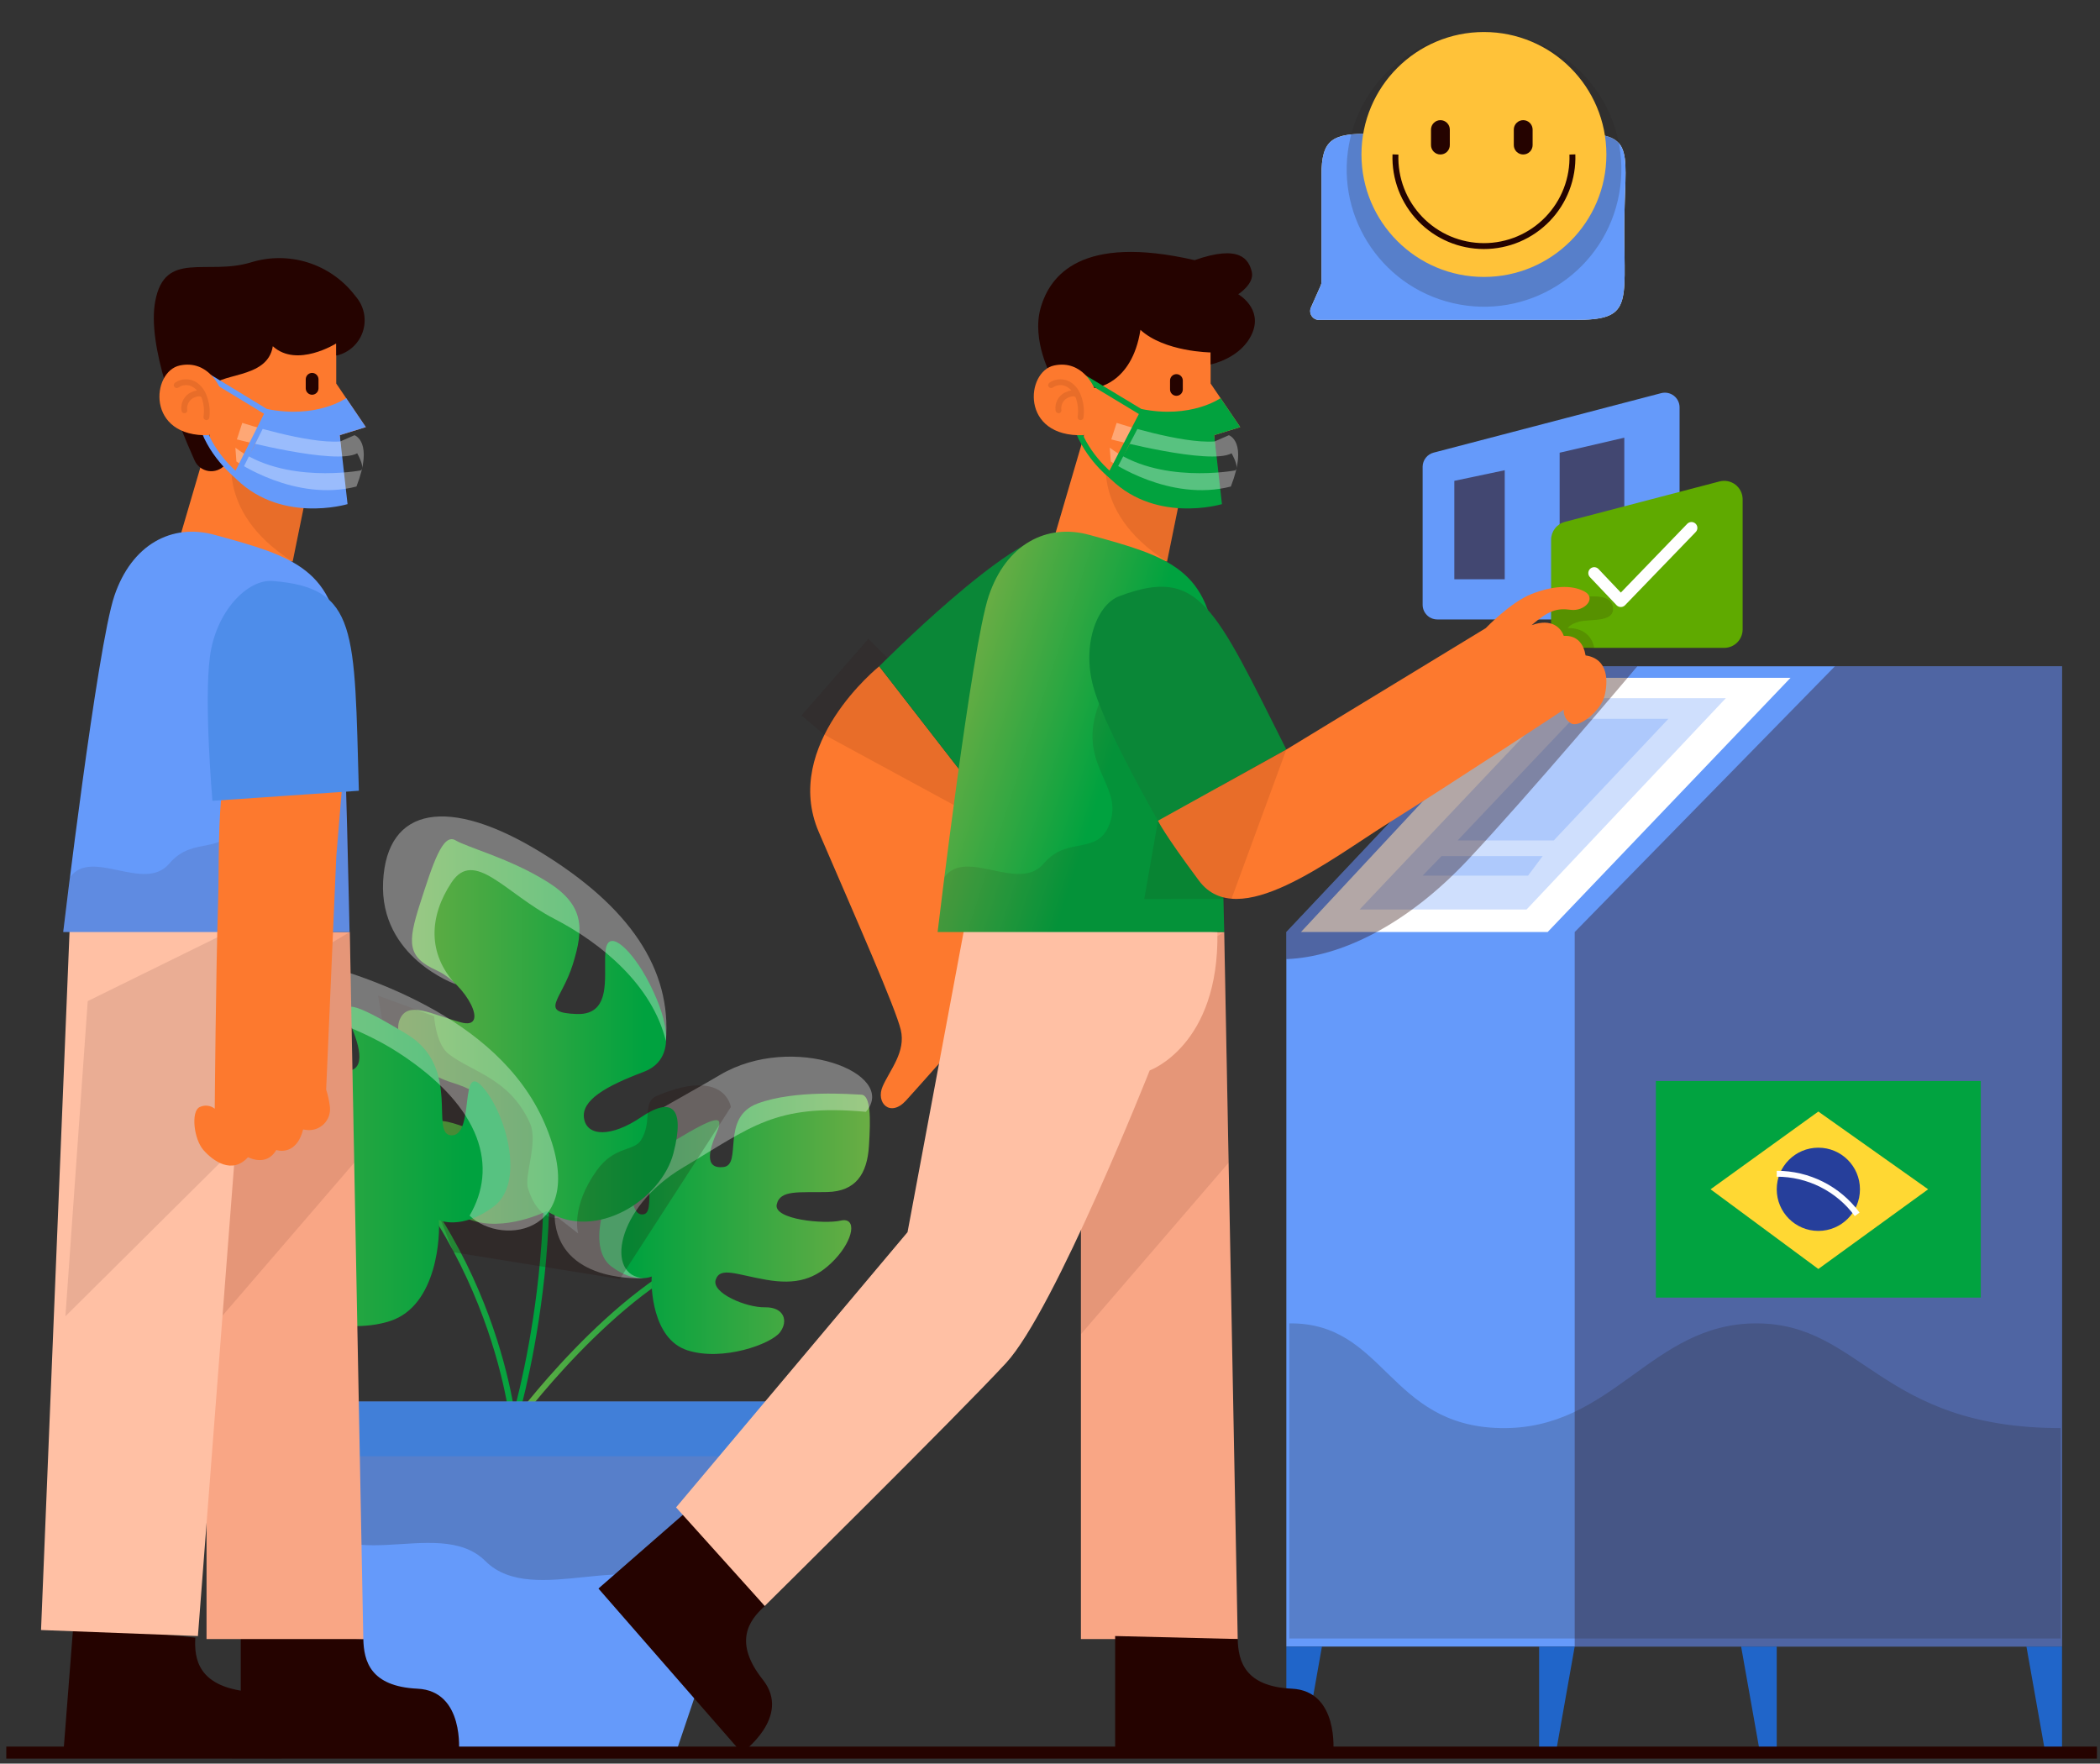 <svg width="231" height="194" viewBox="0 0 231 194" fill="none" xmlns="http://www.w3.org/2000/svg">
<rect x="0" y="0" width="231" height="194" fill="#333333" stroke="none"/>
<path d="M226.823 73.294H169.076L141.497 102.524V181.12H226.823V73.294Z" fill="#659AFA"/>
<path d="M169.16 74.562H196.957L170.239 102.524H143.103L169.16 74.562Z" fill="white"/>
<path opacity="0.31" d="M171.56 76.797H189.843L167.921 100.047H149.555L171.56 76.797Z" fill="#659AFA"/>
<path opacity="0.31" d="M173.004 79.068H183.526L170.91 92.451H160.335L173.004 79.068Z" fill="#659AFA"/>
<path opacity="0.31" d="M158.572 94.167H169.696L168.086 96.32H156.49L158.572 94.167Z" fill="#659AFA"/>
<g style="mix-blend-mode:overlay" opacity="0.35">
<path d="M141.497 105.503C147.454 105.284 154.738 101.752 161.467 94.586C168.197 87.42 180.105 73.294 180.105 73.294H169.076L141.497 102.524V105.503Z" fill="#250300"/>
</g>
<g style="mix-blend-mode:overlay" opacity="0.35">
<path d="M201.839 73.294L173.217 102.524V181.12H226.823V73.294H201.839Z" fill="#250300"/>
</g>
<path d="M217.888 118.909H182.146V142.737H217.888V118.909Z" fill="#01A340"/>
<path d="M188.162 130.822L200.017 122.27L212.096 130.822L200.017 139.587L188.162 130.822Z" fill="#FFD833"/>
<path d="M200.018 135.4C202.546 135.4 204.595 133.35 204.595 130.823C204.595 128.295 202.546 126.246 200.018 126.246C197.491 126.246 195.441 128.295 195.441 130.823C195.441 133.35 197.491 135.4 200.018 135.4Z" fill="#263F9B"/>
<path d="M195.442 129.113C197.164 129.109 198.862 129.512 200.399 130.288C201.936 131.063 203.269 132.19 204.289 133.577" stroke="white" stroke-width="0.649" stroke-miterlimit="10"/>
<path d="M141.497 181.12V192.786H143.349L145.413 181.12H141.497Z" fill="#2065C9"/>
<path d="M169.301 181.12V192.786H171.147L173.217 181.12H169.301Z" fill="#2065C9"/>
<path d="M226.823 181.12V192.786H224.977L222.907 181.12H226.823Z" fill="#2065C9"/>
<path d="M195.44 181.12V192.786H193.594L191.523 181.12H195.44Z" fill="#2065C9"/>
<g style="mix-blend-mode:overlay" opacity="0.22">
<path d="M141.826 145.571C152.354 145.453 152.71 156.849 165.058 157.09C177.405 157.331 181.561 145.571 193.193 145.571C204.826 145.571 206.735 157.09 226.67 157.09V180.237H141.826V145.571Z" fill="#231F20"/>
</g>
<path d="M156.49 51.324V66.523C156.49 66.951 156.66 67.361 156.961 67.664C157.263 67.967 157.673 68.138 158.1 68.139H183.143C183.571 68.138 183.98 67.967 184.282 67.664C184.584 67.361 184.753 66.951 184.753 66.523V44.807C184.753 44.561 184.696 44.318 184.588 44.097C184.479 43.876 184.322 43.683 184.127 43.532C183.932 43.381 183.706 43.277 183.465 43.227C183.224 43.177 182.975 43.183 182.736 43.244L157.693 49.791C157.353 49.881 157.052 50.079 156.835 50.356C156.617 50.633 156.497 50.973 156.49 51.324Z" fill="#659AFA"/>
<g style="mix-blend-mode:overlay" opacity="0.55">
<path d="M159.976 52.893V63.722H165.52V51.726L159.976 52.893Z" fill="#250300"/>
</g>
<g style="mix-blend-mode:overlay" opacity="0.55">
<path d="M171.561 49.797V63.722H178.673V48.145L171.561 49.797Z" fill="#250300"/>
</g>
<path d="M170.622 59.369V69.236C170.622 69.775 170.836 70.291 171.216 70.671C171.597 71.052 172.113 71.265 172.651 71.265H189.661C190.199 71.265 190.715 71.052 191.095 70.671C191.476 70.291 191.69 69.775 191.69 69.236V54.922C191.69 54.612 191.619 54.306 191.482 54.027C191.345 53.749 191.147 53.505 190.901 53.316C190.656 53.126 190.37 52.995 190.066 52.933C189.762 52.871 189.448 52.88 189.147 52.958L172.138 57.405C171.704 57.52 171.32 57.774 171.046 58.129C170.772 58.485 170.623 58.92 170.622 59.369Z" fill="#5FAA00"/>
<path d="M175.363 63.038L178.289 66.122L186.062 58.072" stroke="white" stroke-width="1.298" stroke-linecap="round" stroke-linejoin="round"/>
<g style="mix-blend-mode:overlay" opacity="0.15">
<path d="M172.634 65.934C175.807 65.267 177.488 65.597 177.435 67.037C177.382 68.476 174.787 68.08 173.684 68.387C172.581 68.694 172.469 69.101 172.469 69.101C172.469 69.101 174.899 68.877 175.365 71.265C169.85 72.162 170.54 69.048 170.54 69.048L170.623 68.517V66.347L172.634 65.934Z" fill="#250300"/>
</g>
<path d="M145.277 31.413L144.204 33.825C144.138 33.973 144.11 34.136 144.123 34.297C144.136 34.459 144.189 34.615 144.278 34.751C144.366 34.887 144.487 34.999 144.63 35.076C144.773 35.153 144.932 35.194 145.095 35.193H173.216C179.556 35.193 178.672 33.542 178.672 25.167C178.672 16.792 180.105 14.692 173.818 14.692H150.875C146.575 14.692 145.36 15.241 145.36 19.322V31.017C145.359 31.153 145.331 31.288 145.277 31.413Z" fill="#FFF6DC"/>
<path d="M145.277 31.413L144.204 33.825C144.138 33.973 144.11 34.136 144.123 34.297C144.136 34.459 144.189 34.615 144.278 34.751C144.366 34.887 144.487 34.999 144.63 35.076C144.773 35.153 144.932 35.194 145.095 35.193H173.216C179.556 35.193 178.672 33.542 178.672 25.167C178.672 16.792 180.105 14.692 173.818 14.692H150.875C146.575 14.692 145.36 15.241 145.36 19.322V31.017C145.359 31.153 145.331 31.288 145.277 31.413Z" fill="#659AFA"/>
<g style="mix-blend-mode:overlay" opacity="0.22">
<path d="M177.952 22.067C179.848 13.943 174.8 5.82 166.676 3.924C158.553 2.027 150.43 7.076 148.533 15.199C146.637 23.323 151.685 31.446 159.809 33.342C167.932 35.239 176.055 30.19 177.952 22.067Z" fill="#231F20"/>
</g>
<path d="M163.232 30.463C170.671 30.463 176.703 24.432 176.703 16.992C176.703 9.553 170.671 3.521 163.232 3.521C155.792 3.521 149.761 9.553 149.761 16.992C149.761 24.432 155.792 30.463 163.232 30.463Z" fill="#FFC239"/>
<path d="M172.963 16.992C173.009 18.299 172.791 19.601 172.322 20.822C171.854 22.042 171.144 23.155 170.236 24.096C169.328 25.036 168.24 25.784 167.036 26.295C165.833 26.805 164.539 27.069 163.232 27.069C161.924 27.069 160.63 26.805 159.427 26.295C158.224 25.784 157.136 25.036 156.227 24.096C155.319 23.155 154.61 22.042 154.141 20.822C153.673 19.601 153.455 18.299 153.5 16.992" stroke="#250300" stroke-width="0.649" stroke-miterlimit="10"/>
<path d="M158.448 16.992C158.312 16.993 158.177 16.967 158.051 16.916C157.926 16.864 157.811 16.788 157.715 16.692C157.618 16.596 157.542 16.482 157.489 16.357C157.437 16.231 157.41 16.096 157.41 15.96V14.25C157.412 13.976 157.522 13.713 157.716 13.52C157.911 13.326 158.174 13.218 158.448 13.218C158.721 13.219 158.983 13.329 159.176 13.522C159.37 13.715 159.479 13.977 159.48 14.25V15.96C159.48 16.234 159.372 16.497 159.178 16.69C158.984 16.884 158.722 16.992 158.448 16.992Z" fill="#250300"/>
<path d="M167.556 16.992C167.42 16.993 167.285 16.967 167.159 16.916C167.033 16.864 166.918 16.788 166.822 16.692C166.726 16.596 166.649 16.482 166.597 16.357C166.544 16.231 166.518 16.096 166.518 15.96V14.25C166.519 13.976 166.629 13.713 166.824 13.52C167.018 13.326 167.281 13.218 167.556 13.218C167.829 13.219 168.091 13.329 168.284 13.522C168.477 13.715 168.586 13.977 168.588 14.25V15.96C168.588 16.234 168.479 16.497 168.285 16.69C168.092 16.884 167.829 16.992 167.556 16.992Z" fill="#250300"/>
<path d="M34.639 119.54C54.273 133.66 56.461 156.697 56.461 156.697C56.461 156.697 63.851 132.869 57.641 110.693" stroke="url(#paint0_linear_872_59978)" stroke-width="0.649" stroke-miterlimit="10"/>
<path d="M56.483 156.714C56.483 156.714 67.513 141.633 78.654 137.481" stroke="url(#paint1_linear_872_59978)" stroke-width="0.649" stroke-miterlimit="10"/>
<path d="M71.691 140.412C71.691 140.412 69.874 141.268 67.267 139.327C64.66 137.387 66.318 131.731 68.175 129.672C70.033 127.614 68.765 133.589 70.641 133.589C72.516 133.589 69.791 128.133 74.28 125.426C78.768 122.719 79.694 122.595 78.851 124.535C78.007 126.476 77.435 128.617 79.576 128.375C81.717 128.133 79.21 122.919 83.333 121.386C87.456 119.852 93.684 120.371 94.734 120.413C95.784 120.454 95.784 123.002 95.583 126.075C95.383 129.147 94.126 131.047 91.012 131.123C87.898 131.2 85.799 130.84 85.439 132.497C85.079 134.155 90.653 134.68 92.469 134.267C94.286 133.854 93.926 136.325 91.82 138.549C89.715 140.772 87.538 141.338 84.265 140.772C80.992 140.206 79.21 139.315 78.727 140.772C78.243 142.229 82.083 143.845 84.141 143.804C86.2 143.762 86.772 145.261 85.799 146.552C84.825 147.844 79.494 149.784 75.613 148.534C71.732 147.284 71.602 141.498 71.691 140.412Z" fill="url(#paint2_linear_872_59978)"/>
<g style="mix-blend-mode:overlay" opacity="0.34">
<path d="M70.829 140.59C66.594 140.436 67.62 132.887 75.146 128.422C82.672 123.957 85.237 121.392 95.252 122.3C98.891 118.077 87.196 113.506 79.198 118.242C71.2 122.978 60.089 128.003 61.08 134.621C62.07 141.238 70.829 140.59 70.829 140.59Z" fill="white"/>
</g>
<path d="M60.16 133.217C65.468 136.614 72.752 131.979 74.079 126.847C75.406 121.716 73.831 120.643 70.54 122.878C67.249 125.113 64.583 125.031 64.247 123.043C63.911 121.056 66.565 119.504 70.788 117.912C75.011 116.32 72.935 111.047 71.284 107.885C69.632 104.724 67.061 102.094 66.648 104.347C66.235 106.6 67.644 111.707 63.422 111.542C59.199 111.377 61.77 110.056 63.009 106.081C64.247 102.105 64.294 99.546 60.178 96.98C56.061 94.415 51.508 93.259 50.104 92.433C48.7 91.607 47.621 94.999 46.211 99.381C44.802 103.763 44.808 105.279 48.034 106.747C51.26 108.216 53.991 113.365 50.682 112.456C47.373 111.548 44.89 110.056 43.982 112.12C43.074 114.184 45.633 117.829 49.691 119.074C53.749 120.318 55.813 122.713 54.321 124.199C52.829 125.685 48.116 121.474 46.547 124.282C44.979 127.089 47.827 132.686 51.638 134.143C55.447 135.6 60.16 133.217 60.16 133.217Z" fill="url(#paint3_linear_872_59978)"/>
<g style="mix-blend-mode:overlay" opacity="0.2">
<path d="M47.75 111.784C47.75 111.784 47.933 114.863 49.366 115.954C52.008 117.971 56.108 118.638 58.302 123.568C59.233 125.656 57.623 129.331 58.083 130.74C59.263 134.45 61.392 133.966 61.392 133.966L63.598 135.677C63.598 135.677 62.743 132.81 65.639 128.753C67.567 126.051 69.708 126.659 70.493 125.444C71.826 123.368 70.581 121.256 72.262 120.543C79.764 117.364 80.395 121.775 80.395 121.775L68.175 140.696L49.891 137.747L43.781 122.33L41.593 109.531L47.75 111.784Z" fill="#250300"/>
</g>
<g style="mix-blend-mode:overlay" opacity="0.34">
<path d="M50.127 108.269C47.024 104.925 47.178 100.82 49.672 97.063C52.167 93.306 55.629 98.307 60.92 101.038C66.21 103.769 71.754 108.387 73.246 114.515C73.911 106.651 69.279 99.703 59.351 93.671C49.425 87.632 42.554 88.629 42.141 96.98C41.728 105.332 50.127 108.269 50.127 108.269Z" fill="white"/>
</g>
<path d="M48.268 134.202C48.268 134.202 50.745 135.382 54.302 132.722C57.858 130.062 55.599 122.353 53.063 119.54C50.527 116.726 52.231 124.889 49.695 124.889C47.159 124.889 50.875 117.446 44.735 113.748C38.595 110.05 37.345 109.891 38.501 112.568C39.657 115.246 40.43 118.136 37.51 117.806C34.591 117.475 38.006 110.362 32.379 108.263C26.752 106.163 18.259 106.883 16.826 106.942C15.393 107.001 15.393 110.48 15.646 114.662C15.9 118.844 17.634 121.445 21.881 121.557C26.127 121.669 28.994 121.168 29.495 123.432C29.996 125.697 22.376 126.411 19.893 125.856C17.41 125.302 17.911 128.67 20.778 131.707C23.644 134.745 26.623 135.511 31.093 134.739C35.564 133.966 37.988 132.751 38.648 134.739C39.309 136.726 34.072 138.932 31.258 138.867C28.445 138.802 27.672 140.855 28.994 142.618C30.315 144.382 37.599 147.03 42.895 145.32C48.191 143.609 48.415 135.682 48.268 134.202Z" fill="url(#paint4_linear_872_59978)"/>
<g style="mix-blend-mode:overlay" opacity="0.34">
<path d="M15.601 113.465C15.335 106.665 34.327 109.643 43.781 115.765C53.236 121.887 54.716 128.505 51.655 133.719C55.294 137.257 65.096 135.594 59.912 123.568C54.728 111.542 39.169 107.054 33.625 105.585C28.081 104.117 17.576 103.356 17.576 103.356L13.938 109.973L15.601 113.465Z" fill="white"/>
</g>
<path d="M41.257 192.786H74.35L87.367 154.178H31.112L41.257 192.786Z" fill="#659AFA"/>
<g style="mix-blend-mode:overlay" opacity="0.22">
<path d="M33.536 165.202C36.438 174.444 48.098 166.422 53.395 171.719C58.691 177.015 70.275 169.814 74.244 175.582C78.213 181.35 78.373 180.855 78.373 180.855L87.343 154.178H31.112L33.536 165.202Z" fill="#231F20"/>
</g>
<path d="M90.789 154.178H27.911V160.188H90.789V154.178Z" fill="#417FD8"/>
<path d="M230.663 192.786H0.69" stroke="#250300" stroke-width="1.321" stroke-miterlimit="10"/>
<path d="M96.714 73.294C96.714 73.294 85.933 81.923 90.067 91.525C94.202 101.126 98.507 110.864 99.085 113.282C99.663 115.7 97.906 117.664 97.098 119.487C96.29 121.309 97.929 122.961 99.663 121.056C101.397 119.15 105.626 114.355 105.626 114.355L111.748 102.524L106.387 85.756L96.714 73.294Z" fill="#FD792E"/>
<g style="mix-blend-mode:overlay" opacity="0.1">
<path d="M90.686 80.826L108.103 90.28L105.29 80.106L95.529 70.263L88.162 78.697L90.686 80.826Z" fill="#250300"/>
</g>
<path d="M116.048 58.844C111.383 58.484 96.715 73.294 96.715 73.294L106.382 85.756L116.048 58.844Z" fill="#0A8737"/>
<path d="M75.489 166.305L65.828 174.739L81.599 192.816C81.599 192.816 87.149 188.853 83.911 184.765C80.673 180.678 82.331 178.278 84.106 176.685L75.489 166.305Z" fill="#250300"/>
<path d="M134.662 102.524L136.148 180.295H118.902V102.524H134.662Z" fill="#F9A685"/>
<g style="mix-blend-mode:overlay" opacity="0.1">
<path d="M118.903 146.759L135.146 127.897L134.662 102.524L118.655 112.008L118.903 146.759Z" fill="#250300"/>
</g>
<path d="M122.666 179.964V192.786H146.659C146.659 192.786 147.319 186.004 142.106 185.756C136.892 185.508 136.208 182.695 136.149 180.294L122.666 179.964Z" fill="#250300"/>
<path d="M106.382 100.46L99.83 135.535L74.368 165.815L84.123 176.655C84.123 176.655 105.309 155.724 110.664 149.932C116.019 144.14 126.465 117.747 126.465 117.747C126.465 117.747 134.132 115.016 133.914 102.524L106.382 100.46Z" fill="#FFC0A4"/>
<path d="M119.32 47.679L116.047 58.844L128.374 61.781L130.108 53.259L119.32 47.679Z" fill="#FD792E"/>
<g style="mix-blend-mode:overlay" opacity="0.1">
<path d="M121.959 49.042C121.959 49.042 119.399 56.072 128.376 61.782L130.11 53.259L121.959 49.042Z" fill="#250300"/>
</g>
<path d="M133.169 36.232V42.188L136.425 46.984L133.559 47.868C133.745 49.7 133.8 51.543 133.724 53.383C133.559 55.742 130.085 55.258 127.378 54.981C124.67 54.704 120.212 52.392 119.215 47.868L121.256 34.462L130.191 33.873L133.169 36.232Z" fill="#FD792E"/>
<path d="M120.371 42.684L115.653 41.416C115.653 41.416 113.447 37.441 114.473 33.861C115.5 30.281 118.944 25.751 131.406 28.617C136.426 26.848 137.363 28.564 137.694 29.885C138.024 31.207 136.207 32.368 136.207 32.368C136.207 32.368 138.932 33.914 137.735 36.674C136.538 39.434 133.17 40.089 133.17 40.089V38.768C133.17 38.768 128.098 38.715 125.449 36.285C124.5 42.354 120.371 42.684 120.371 42.684Z" fill="#250300"/>
<path d="M125.521 44.984C125.521 44.984 124.86 49.525 121.717 52.221C126.76 57.765 134.415 55.453 134.415 55.453L133.56 47.868L136.426 46.983L134.262 43.792C134.262 43.792 131.024 46.105 125.521 44.984Z" fill="#02A23E"/>
<g style="mix-blend-mode:overlay" opacity="0.34">
<path d="M133.613 48.558C129.974 48.836 122.831 46.518 122.831 46.518L122.241 48.334C122.241 48.334 133.082 51.195 135.476 49.862C136.473 51.702 135.807 51.755 135.807 51.755C135.807 51.755 127.414 53.324 122.076 49.248L122.188 50.764C122.188 50.764 128.641 55.258 135.394 53.518C137.328 48.558 135.175 47.874 135.175 47.874L133.613 48.558Z" fill="white"/>
</g>
<path d="M119.192 41.51L125.68 45.426L122.141 52.256C122.141 52.256 119.08 49.832 118.225 46.205" stroke="#02A23E" stroke-width="0.613" stroke-miterlimit="10"/>
<path d="M120.372 42.684C120.372 42.684 119.104 39.54 115.96 40.201C112.817 40.861 112.209 48.145 119.21 47.868C120.111 46.297 120.516 44.49 120.372 42.684Z" fill="#FD792E"/>
<g style="mix-blend-mode:overlay" opacity="0.1">
<path d="M118.897 43.486C118.89 43.442 118.874 43.4 118.85 43.362C118.637 42.828 118.267 42.372 117.789 42.053C117.435 41.827 117.022 41.71 116.602 41.719C116.182 41.727 115.774 41.86 115.43 42.1C115.363 42.149 115.317 42.222 115.302 42.304C115.287 42.385 115.304 42.47 115.35 42.539C115.395 42.608 115.465 42.658 115.546 42.677C115.626 42.697 115.712 42.684 115.783 42.643C116.024 42.467 116.313 42.369 116.611 42.362C116.91 42.355 117.203 42.438 117.452 42.602C117.601 42.699 117.736 42.816 117.854 42.95C117.674 42.973 117.499 43.022 117.335 43.097C116.917 43.252 116.566 43.549 116.345 43.936C116.124 44.323 116.046 44.776 116.125 45.214C116.143 45.282 116.182 45.343 116.238 45.385C116.294 45.428 116.362 45.451 116.432 45.45C116.461 45.456 116.491 45.456 116.521 45.45C116.562 45.439 116.601 45.42 116.635 45.394C116.669 45.368 116.697 45.335 116.718 45.297C116.739 45.26 116.752 45.219 116.757 45.176C116.761 45.133 116.757 45.09 116.745 45.049C116.712 44.761 116.779 44.471 116.933 44.225C117.087 43.98 117.32 43.794 117.594 43.699C117.842 43.592 118.184 43.533 118.314 43.699C118.573 44.383 118.65 45.122 118.538 45.845C118.532 45.888 118.535 45.931 118.546 45.973C118.557 46.015 118.576 46.053 118.603 46.087C118.629 46.122 118.662 46.15 118.699 46.171C118.737 46.192 118.778 46.206 118.821 46.211H118.862C118.94 46.212 119.015 46.184 119.074 46.133C119.133 46.082 119.171 46.011 119.181 45.934C119.298 45.107 119.201 44.264 118.897 43.486Z" fill="#250300"/>
</g>
<path d="M129.406 43.539C129.22 43.539 129.041 43.465 128.91 43.333C128.778 43.202 128.704 43.023 128.704 42.837V41.858C128.704 41.672 128.778 41.493 128.91 41.362C129.041 41.23 129.22 41.156 129.406 41.156C129.592 41.156 129.771 41.23 129.902 41.362C130.034 41.493 130.108 41.672 130.108 41.858V42.855C130.103 43.038 130.027 43.212 129.896 43.34C129.765 43.468 129.589 43.539 129.406 43.539Z" fill="#250300"/>
<path d="M119.852 58.844C128.475 61.203 133.253 62.566 133.748 72.244C134.243 81.923 134.662 102.524 134.662 102.524H103.138C103.138 102.524 106.865 71.171 108.764 65.544C110.663 59.918 115.063 57.517 119.852 58.844Z" fill="url(#paint5_linear_872_59978)"/>
<g style="mix-blend-mode:overlay" opacity="0.1">
<path d="M120.896 77.411C118.36 83.993 123.409 86.228 122.17 90.28C120.932 94.332 117.535 91.772 114.804 94.998C112.073 98.225 106.287 93.229 103.887 96.479L103.138 102.524H134.662V85.756L120.896 77.411Z" fill="#250300"/>
</g>
<path d="M123.138 65.574C131.955 62.253 133.56 66.677 141.498 82.448L127.378 90.28C127.378 90.28 121.929 80.844 120.407 76.031C118.885 71.218 120.56 66.541 123.138 65.574Z" fill="#0A8737"/>
<path d="M141.498 82.448L163.426 69.101C163.426 69.101 166.157 66.246 168.475 65.338C170.793 64.43 172.857 64.306 174.267 65.049C175.676 65.792 174.308 67.284 172.774 67.078C171.241 66.871 170.338 67.16 168.475 68.77C170.751 67.945 171.742 69.142 172.014 69.95C173.506 69.862 174.208 70.858 174.414 72.097C176.98 72.469 176.897 75.046 176.484 76.609C176.071 78.172 173.712 80.148 172.798 79.558C172.539 79.409 172.328 79.19 172.189 78.926C172.05 78.661 171.989 78.363 172.014 78.066C172.014 78.066 159.563 86.258 152.863 90.451C146.163 94.645 136.166 102.607 131.89 96.88C127.962 91.601 127.378 90.28 127.378 90.28L141.498 82.448Z" fill="#FD792E"/>
<g style="mix-blend-mode:overlay" opacity="0.1">
<path d="M141.498 82.448L135.464 98.873L125.868 98.897L127.378 90.28L141.498 82.448Z" fill="#250300"/>
</g>
<path d="M26.482 179.964V192.786H50.475C50.475 192.786 51.136 186.004 45.922 185.756C40.708 185.508 40.024 182.695 39.965 180.294L26.482 179.964Z" fill="#250300"/>
<path d="M38.478 102.524L39.964 180.295H22.719V102.524H38.478Z" fill="#F9A685"/>
<g style="mix-blend-mode:overlay" opacity="0.1">
<path d="M22.72 146.759L38.963 127.897L38.48 102.524L22.473 112.008L22.72 146.759Z" fill="#250300"/>
</g>
<path d="M8.068 178.761L6.93 193.364L30.993 193.406C30.993 193.406 32.173 186.694 27 186.045C21.828 185.396 21.344 182.506 21.486 180.147L8.068 178.761Z" fill="#250300"/>
<path d="M27.911 100.047L21.771 179.964L4.514 179.304L7.651 102.442L27.911 100.047Z" fill="#FFC0A4"/>
<g style="mix-blend-mode:overlay" opacity="0.1">
<path d="M7.197 144.789L24.862 127.248L26.342 101.911L9.651 110.121L7.197 144.789Z" fill="#250300"/>
</g>
<path d="M23.138 47.679L19.864 58.844L32.191 61.781L33.925 53.259L23.138 47.679Z" fill="#FD792E"/>
<g style="mix-blend-mode:overlay" opacity="0.1">
<path d="M25.774 49.042C25.774 49.042 23.214 56.072 32.191 61.782L33.925 53.259L25.774 49.042Z" fill="#250300"/>
</g>
<path d="M36.986 36.232V42.188L40.241 46.984L37.375 47.868C37.561 49.7 37.617 51.543 37.54 53.383C37.375 55.742 33.901 55.258 31.194 54.981C28.487 54.704 24.028 52.392 23.055 47.868L25.095 34.462L34.031 33.873L36.986 36.232Z" fill="#FD792E"/>
<path d="M37.081 39.098H36.986V37.777C36.986 37.777 32.651 40.508 30.009 38.083C29.419 41.846 23.787 40.885 23.032 42.802C22.784 43.439 22.772 44.984 22.678 46.4C22.614 47.3 22.768 48.203 23.125 49.032C23.482 49.861 24.032 50.592 24.73 51.165C24.507 51.415 24.226 51.604 23.91 51.717C23.595 51.83 23.257 51.862 22.926 51.81C22.595 51.758 22.283 51.625 22.017 51.422C21.751 51.218 21.54 50.952 21.404 50.646C19.464 46.329 16.167 38.007 17.075 33.141C18.137 27.473 22.719 30.345 27.615 28.859C29.647 28.231 31.822 28.235 33.852 28.871C35.881 29.508 37.67 30.746 38.98 32.421L39.281 32.799C39.686 33.323 39.953 33.941 40.059 34.595C40.166 35.249 40.107 35.919 39.888 36.545C39.67 37.17 39.298 37.731 38.808 38.177C38.318 38.623 37.724 38.94 37.081 39.098Z" fill="#250300"/>
<path d="M29.337 44.984C29.337 44.984 28.677 49.525 25.533 52.221C30.576 57.765 38.231 55.453 38.231 55.453L37.376 47.868L40.243 46.983L38.078 43.792C38.078 43.792 34.852 46.105 29.337 44.984Z" fill="#659AFA"/>
<g style="mix-blend-mode:overlay" opacity="0.34">
<path d="M37.429 48.558C33.79 48.836 26.648 46.518 26.648 46.518L26.058 48.334C26.058 48.334 36.898 51.195 39.293 49.862C40.289 51.702 39.623 51.755 39.623 51.755C39.623 51.755 31.23 53.324 25.893 49.248L26.005 50.764C26.005 50.764 32.457 55.258 39.21 53.518C41.145 48.558 38.992 47.874 38.992 47.874L37.429 48.558Z" fill="white"/>
</g>
<path d="M23.055 41.51L29.443 45.397L26.004 52.268C26.004 52.268 22.931 49.832 22.076 46.205" stroke="#659AFA" stroke-width="0.613" stroke-miterlimit="10"/>
<path d="M24.194 42.684C24.194 42.684 22.926 39.54 19.782 40.201C16.639 40.861 16.031 48.145 23.032 47.868C23.933 46.297 24.338 44.49 24.194 42.684Z" fill="#FD792E"/>
<g style="mix-blend-mode:overlay" opacity="0.1">
<path d="M22.714 43.486C22.706 43.442 22.69 43.4 22.667 43.362C22.454 42.828 22.083 42.372 21.605 42.053C21.251 41.827 20.838 41.71 20.418 41.719C19.998 41.727 19.59 41.86 19.246 42.1C19.179 42.149 19.133 42.222 19.119 42.304C19.104 42.385 19.121 42.47 19.166 42.539C19.211 42.608 19.282 42.658 19.362 42.677C19.443 42.697 19.528 42.684 19.6 42.643C19.841 42.467 20.13 42.369 20.428 42.362C20.726 42.355 21.019 42.438 21.269 42.602C21.417 42.699 21.552 42.816 21.67 42.95C21.491 42.973 21.316 43.022 21.151 43.097C20.738 43.257 20.395 43.556 20.18 43.943C19.964 44.33 19.89 44.779 19.971 45.214C19.989 45.282 20.028 45.343 20.084 45.385C20.139 45.428 20.208 45.451 20.278 45.45C20.307 45.456 20.337 45.456 20.366 45.45C20.408 45.439 20.447 45.42 20.481 45.394C20.515 45.368 20.543 45.335 20.564 45.297C20.585 45.26 20.598 45.219 20.603 45.176C20.607 45.133 20.603 45.09 20.591 45.049C20.558 44.761 20.625 44.471 20.779 44.225C20.933 43.98 21.166 43.794 21.44 43.699C21.688 43.592 22.03 43.533 22.16 43.699C22.419 44.383 22.496 45.122 22.384 45.845C22.378 45.888 22.38 45.931 22.391 45.972C22.402 46.013 22.421 46.052 22.447 46.086C22.472 46.12 22.504 46.148 22.541 46.17C22.578 46.191 22.619 46.205 22.661 46.211H22.708C22.786 46.212 22.861 46.184 22.92 46.133C22.979 46.082 23.016 46.011 23.026 45.934C23.135 45.105 23.027 44.262 22.714 43.486Z" fill="#250300"/>
</g>
<path d="M34.333 43.421C34.147 43.421 33.968 43.347 33.836 43.215C33.705 43.084 33.631 42.905 33.631 42.719V41.722C33.631 41.536 33.705 41.358 33.836 41.226C33.968 41.094 34.147 41.02 34.333 41.02C34.518 41.022 34.696 41.096 34.827 41.228C34.959 41.359 35.033 41.537 35.035 41.722V42.719C35.033 42.905 34.959 43.082 34.827 43.214C34.696 43.345 34.518 43.419 34.333 43.421Z" fill="#250300"/>
<path d="M23.644 58.844C32.267 61.203 37.044 62.566 37.54 72.244C38.035 81.923 38.454 102.524 38.454 102.524H6.953C6.953 102.524 10.681 71.171 12.58 65.544C14.479 59.918 18.867 57.517 23.644 58.844Z" fill="#659AFA"/>
<g style="mix-blend-mode:overlay" opacity="0.1">
<path d="M24.712 77.411C22.176 83.993 27.224 86.228 25.986 90.28C24.747 94.332 21.35 91.772 18.619 94.998C15.889 98.225 10.079 93.241 7.72 96.479L6.953 102.524H38.478V85.756L24.712 77.411Z" fill="#250300"/>
</g>
<path d="M33.342 124.241C32.752 126.6 31.213 126.753 30.393 126.5C29.638 127.779 28.423 127.815 27.273 127.296C25.539 129.219 23.451 127.726 22.378 126.505C21.304 125.285 20.997 122.247 21.947 121.787C22.214 121.653 22.513 121.599 22.809 121.629C23.106 121.659 23.388 121.773 23.622 121.958C23.622 121.958 23.74 107.054 23.994 99.163C24.247 91.271 23.186 78.52 30.346 78.178C36.91 77.847 38.332 78.101 38.332 78.101L36.993 94.191L35.878 119.858C36.079 120.478 36.217 121.116 36.291 121.764C36.329 122.113 36.286 122.466 36.167 122.796C36.047 123.126 35.853 123.424 35.6 123.668C35.348 123.911 35.042 124.094 34.708 124.201C34.374 124.309 34.02 124.338 33.672 124.288L33.342 124.241Z" fill="#FD792E"/>
<path d="M29.997 63.911C39.393 64.642 38.968 69.325 39.475 86.983L23.368 88.092C23.368 88.092 22.424 77.246 23.091 72.227C23.757 67.207 27.255 63.681 29.997 63.911Z" fill="#4E8DEA"/>
<defs>
<linearGradient id="paint0_linear_872_59978" x1="34.45" y1="134.491" x2="60.483" y2="134.491" gradientUnits="userSpaceOnUse">
<stop offset="0.01" stop-color="#69AD44"/>
<stop offset="0.88" stop-color="#00A23F"/>
</linearGradient>
<linearGradient id="paint1_linear_872_59978" x1="56.218" y1="147.042" x2="78.766" y2="147.042" gradientUnits="userSpaceOnUse">
<stop offset="0.01" stop-color="#69AD44"/>
<stop offset="0.88" stop-color="#00A23F"/>
</linearGradient>
<linearGradient id="paint2_linear_872_59978" x1="95.689" y1="134.621" x2="65.922" y2="134.621" gradientUnits="userSpaceOnUse">
<stop offset="0.01" stop-color="#69AD44"/>
<stop offset="0.88" stop-color="#00A23F"/>
</linearGradient>
<linearGradient id="paint3_linear_872_59978" x1="43.781" y1="113.465" x2="74.545" y2="113.465" gradientUnits="userSpaceOnUse">
<stop offset="0.01" stop-color="#69AD44"/>
<stop offset="0.88" stop-color="#00A23F"/>
</linearGradient>
<linearGradient id="paint4_linear_872_59978" x1="15.523" y1="126.299" x2="56.142" y2="126.299" gradientUnits="userSpaceOnUse">
<stop offset="0.01" stop-color="#69AD44"/>
<stop offset="0.88" stop-color="#00A23F"/>
</linearGradient>
<linearGradient id="paint5_linear_872_59978" x1="104.294" y1="78.296" x2="124.482" y2="84.801" gradientUnits="userSpaceOnUse">
<stop offset="0.01" stop-color="#69AD44"/>
<stop offset="0.88" stop-color="#00A23F"/>
</linearGradient>
</defs>
</svg>
